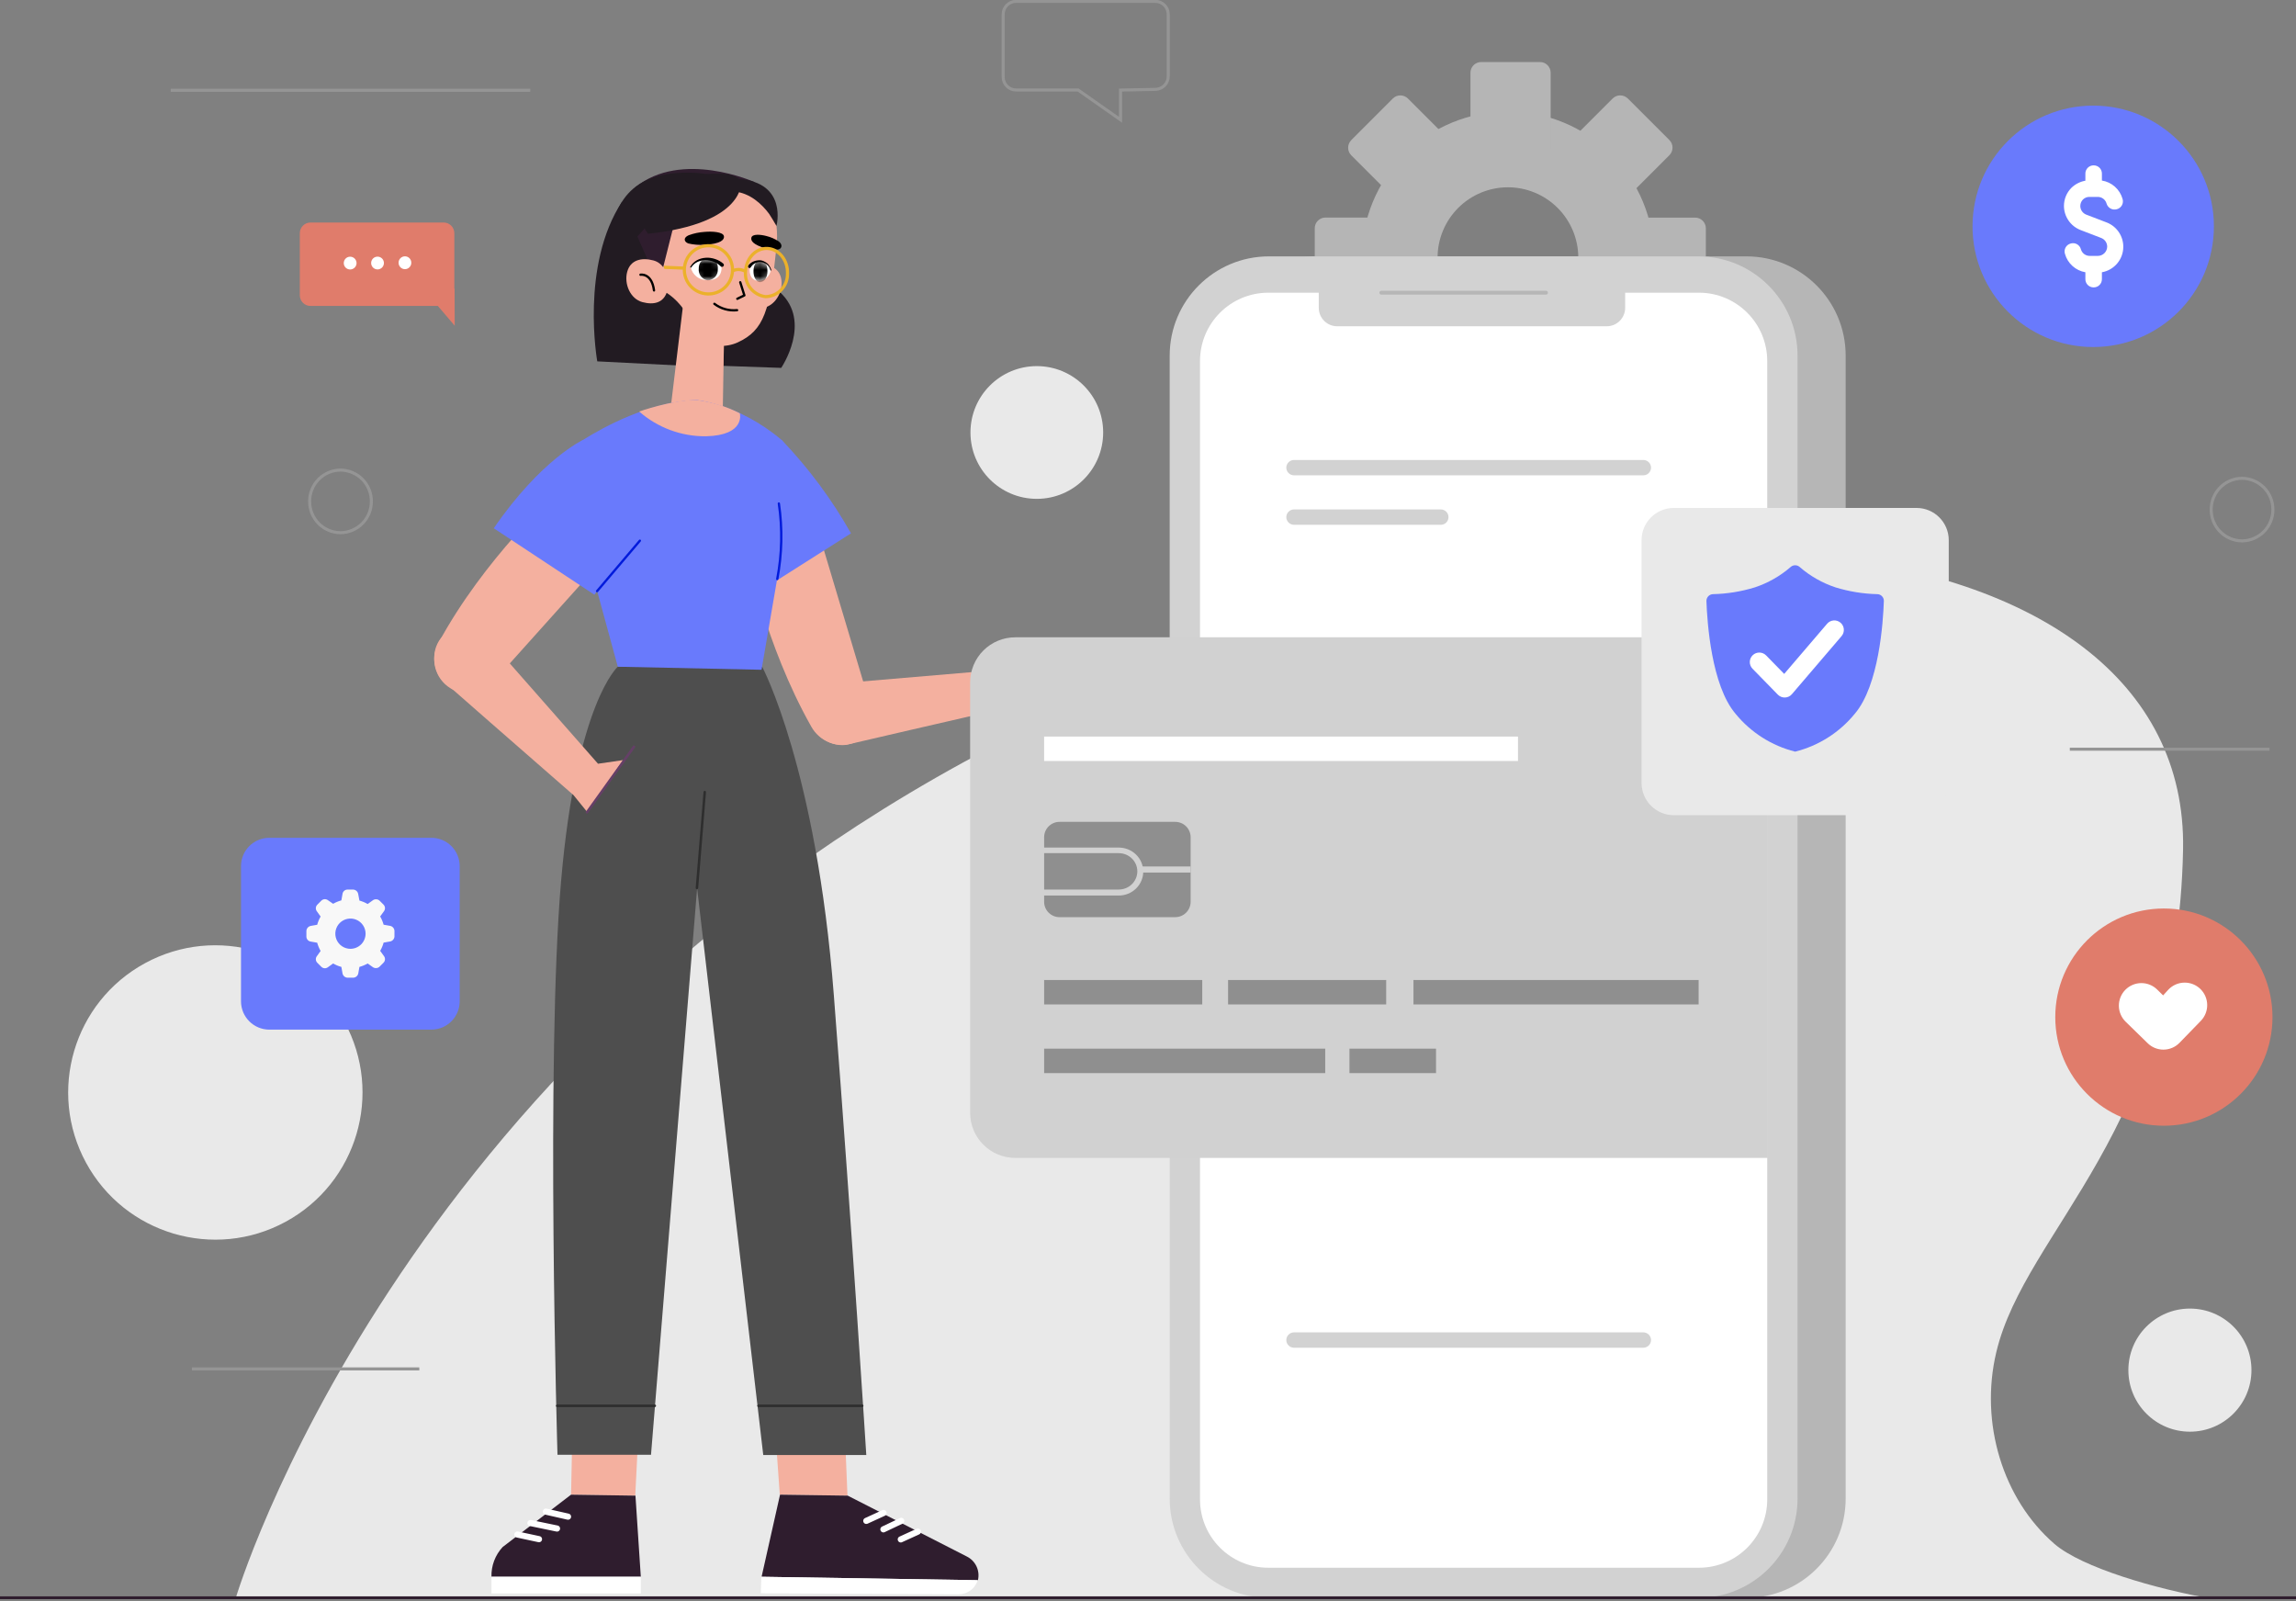 <svg xmlns="http://www.w3.org/2000/svg" width="370" height="258" viewBox="0 0 370 258" fill="none"><rect x="0" y="0" width="370" height="258" fill="#808080" stroke="none"/><g clip-path="url(#clip0_133_464)"><path d="M356.574 257.627H37.948C37.948 257.627 63.514 170.829 159.593 120.507C255.671 70.184 352.809 82.463 351.801 136.879C350.939 182.135 326.39 198.128 321.702 217.878C318.988 229.286 322.762 241.574 331.077 248.769C335.515 252.586 347.38 256.033 356.574 257.627Z" fill="#E9E9E9"></path><path d="M352.904 230.682C358.382 230.682 362.822 226.242 362.822 220.764C362.822 215.287 358.382 210.846 352.904 210.846C347.427 210.846 342.986 215.287 342.986 220.764C342.986 226.242 347.427 230.682 352.904 230.682Z" fill="#E9E9E9"></path><path d="M46.036 196.856C57.54 190.597 61.792 176.197 55.533 164.693C49.273 153.189 34.873 148.937 23.369 155.196C11.865 161.455 7.613 175.855 13.872 187.359C20.132 198.864 34.532 203.115 46.036 196.856Z" fill="#E9E9E9"></path><path d="M167.082 80.378C172.988 80.378 177.776 75.591 177.776 69.685C177.776 63.779 172.988 58.991 167.082 58.991C161.176 58.991 156.389 63.779 156.389 69.685C156.389 75.591 161.176 80.378 167.082 80.378Z" fill="#E9E9E9"></path><path d="M186.149 0.215H163.746C163.47 0.217 163.197 0.272 162.943 0.379C162.689 0.486 162.458 0.642 162.264 0.838C162.071 1.034 161.918 1.266 161.814 1.522C161.71 1.777 161.658 2.051 161.66 2.327V12.391C161.658 12.667 161.71 12.94 161.814 13.196C161.918 13.451 162.071 13.684 162.264 13.88C162.458 14.076 162.689 14.232 162.943 14.339C163.197 14.445 163.47 14.501 163.746 14.502H173.741L180.574 19.302V14.511L186.227 14.399C186.774 14.381 187.293 14.15 187.672 13.756C188.052 13.362 188.263 12.835 188.261 12.288V2.327C188.263 2.049 188.21 1.773 188.105 1.516C187.999 1.259 187.844 1.025 187.647 0.829C187.451 0.632 187.217 0.477 186.96 0.371C186.703 0.266 186.427 0.213 186.149 0.215Z" stroke="#959595" stroke-width="0.49" stroke-miterlimit="10"></path><path d="M366.277 82.11C366.284 83.437 365.765 84.713 364.833 85.658C363.901 86.603 362.632 87.14 361.305 87.151C360.648 87.147 359.997 87.013 359.392 86.757C358.786 86.501 358.237 86.129 357.775 85.66C357.313 85.192 356.948 84.638 356.701 84.029C356.454 83.42 356.329 82.768 356.333 82.11C356.329 81.453 356.454 80.801 356.701 80.192C356.948 79.583 357.313 79.028 357.775 78.56C358.237 78.092 358.786 77.719 359.392 77.464C359.997 77.208 360.648 77.074 361.305 77.069C362.632 77.081 363.901 77.618 364.833 78.562C365.765 79.507 366.284 80.783 366.277 82.11Z" stroke="#959595" stroke-width="0.49" stroke-miterlimit="10"></path><path d="M59.846 80.792C59.852 82.119 59.333 83.394 58.401 84.339C57.469 85.284 56.201 85.821 54.873 85.833C54.216 85.828 53.566 85.694 52.96 85.438C52.355 85.183 51.805 84.81 51.343 84.342C50.882 83.874 50.517 83.319 50.269 82.71C50.022 82.101 49.897 81.449 49.902 80.792C49.896 80.133 50.02 79.481 50.267 78.871C50.514 78.26 50.879 77.705 51.34 77.236C51.802 76.767 52.352 76.394 52.958 76.137C53.565 75.881 54.215 75.747 54.873 75.742C56.202 75.754 57.472 76.292 58.404 77.238C59.336 78.185 59.855 79.463 59.846 80.792Z" stroke="#959595" stroke-width="0.49" stroke-miterlimit="10"></path><path d="M27.514 14.545H85.454" stroke="#959595" stroke-width="0.49" stroke-miterlimit="10"></path><path d="M365.734 120.714H333.55" stroke="#959595" stroke-width="0.49" stroke-miterlimit="10"></path><path d="M67.573 220.566H30.926" stroke="#959595" stroke-width="0.49" stroke-miterlimit="10"></path><path d="M243.004 65.066C236.759 65.061 230.77 62.579 226.354 58.164C221.937 53.749 219.452 47.761 219.445 41.516C219.45 35.269 221.933 29.28 226.35 24.863C230.768 20.446 236.757 17.962 243.004 17.957C249.249 17.964 255.236 20.449 259.652 24.866C264.067 29.283 266.549 35.271 266.554 41.516C266.547 47.76 264.064 53.746 259.649 58.161C255.234 62.576 249.248 65.059 243.004 65.066ZM243.004 30.176C239.997 30.178 237.114 31.374 234.988 33.5C232.862 35.626 231.666 38.509 231.664 41.516C231.669 44.521 232.865 47.402 234.991 49.526C237.117 51.651 239.999 52.845 243.004 52.847C246.009 52.845 248.891 51.651 251.017 49.526C253.143 47.402 254.339 44.521 254.344 41.516C254.339 38.51 253.143 35.628 251.017 33.503C248.892 31.377 246.01 30.181 243.004 30.176Z" fill="#B5B5B5"></path><path d="M238.687 9.996H248.166C248.623 9.996 249.061 10.177 249.384 10.5C249.708 10.824 249.889 11.262 249.889 11.719V24.067H236.964V11.728C236.963 11.501 237.006 11.275 237.093 11.065C237.179 10.855 237.305 10.664 237.466 10.503C237.626 10.342 237.816 10.215 238.026 10.128C238.235 10.04 238.46 9.996 238.687 9.996Z" fill="#B5B5B5"></path><path d="M236.913 58.957H249.838V71.296C249.838 71.753 249.657 72.192 249.334 72.515C249.01 72.838 248.572 73.019 248.115 73.019H238.688C238.231 73.019 237.793 72.838 237.47 72.515C237.146 72.192 236.965 71.753 236.965 71.296V58.957H236.913Z" fill="#B5B5B5"></path><path d="M211.871 46.255V36.777C211.871 36.32 212.053 35.881 212.376 35.558C212.699 35.235 213.137 35.053 213.594 35.053H225.934V47.979H213.594C213.137 47.979 212.699 47.797 212.376 47.474C212.053 47.151 211.871 46.712 211.871 46.255Z" fill="#B5B5B5"></path><path d="M260.834 47.987V35.062H273.173C273.63 35.062 274.069 35.244 274.392 35.567C274.715 35.89 274.897 36.328 274.897 36.785V46.264C274.897 46.721 274.715 47.159 274.392 47.483C274.069 47.806 273.63 47.987 273.173 47.987H260.834Z" fill="#B5B5B5"></path><path d="M217.75 22.579L224.452 15.877C224.775 15.554 225.214 15.372 225.671 15.372C226.128 15.372 226.566 15.554 226.889 15.877L235.615 24.602L226.475 33.742L217.756 25.023C217.433 24.7 217.251 24.261 217.251 23.804C217.251 23.347 217.433 22.909 217.756 22.586L217.75 22.579Z" fill="#B5B5B5"></path><path d="M251.168 58.445L260.308 49.306L269.033 58.031C269.356 58.354 269.538 58.792 269.538 59.249C269.538 59.706 269.356 60.145 269.033 60.468L262.33 67.17C262.007 67.493 261.569 67.675 261.112 67.675C260.655 67.675 260.216 67.493 259.893 67.17L251.168 58.445Z" fill="#B5B5B5"></path><path d="M262.321 15.866L269.024 22.569C269.347 22.892 269.528 23.33 269.528 23.787C269.528 24.244 269.347 24.683 269.024 25.006L260.298 33.731L251.159 24.592L259.878 15.872C260.201 15.549 260.639 15.368 261.096 15.368C261.553 15.368 261.992 15.549 262.315 15.872L262.321 15.866Z" fill="#B5B5B5"></path><path d="M226.453 49.282L235.593 58.422L226.867 67.147C226.544 67.471 226.106 67.652 225.649 67.652C225.192 67.652 224.753 67.471 224.43 67.147L217.728 60.445C217.405 60.122 217.223 59.683 217.223 59.226C217.223 58.769 217.405 58.331 217.728 58.008L226.453 49.282Z" fill="#B5B5B5"></path><path d="M212.241 257.455H281.435C290.268 257.455 297.428 250.295 297.428 241.462V57.302C297.428 48.47 290.268 41.309 281.435 41.309H212.241C203.409 41.309 196.248 48.47 196.248 57.302L196.248 241.462C196.248 250.295 203.409 257.455 212.241 257.455Z" fill="#B6B6B6"></path><path d="M204.487 257.455H273.681C282.514 257.455 289.674 250.295 289.674 241.462V57.302C289.674 48.47 282.514 41.309 273.681 41.309H204.487C195.655 41.309 188.495 48.47 188.495 57.302L188.495 241.462C188.495 250.295 195.655 257.455 204.487 257.455Z" fill="#D2D2D2"></path><path d="M204.394 252.604H273.777C279.859 252.604 284.789 247.673 284.789 241.591V58.173C284.789 52.091 279.859 47.16 273.777 47.16H204.394C198.312 47.16 193.381 52.091 193.381 58.173L193.381 241.591C193.381 247.673 198.312 252.604 204.394 252.604Z" fill="white"></path><path d="M258.921 52.572L215.492 52.572C214.703 52.572 213.947 52.258 213.389 51.701C212.832 51.143 212.519 50.387 212.519 49.599V44.747L261.894 44.747V49.599C261.894 49.989 261.817 50.376 261.667 50.736C261.518 51.097 261.299 51.425 261.023 51.701C260.747 51.977 260.419 52.196 260.058 52.345C259.698 52.495 259.311 52.572 258.921 52.572Z" fill="#D2D2D2"></path><path d="M222.602 47.16H249.142" stroke="#B6B6B6" stroke-width="0.62" stroke-linecap="round" stroke-linejoin="round"></path><path d="M264.823 76.587H208.529C208.2 76.587 207.884 76.456 207.652 76.223C207.419 75.991 207.288 75.675 207.288 75.346C207.29 75.018 207.422 74.705 207.655 74.474C207.887 74.243 208.201 74.114 208.529 74.114H264.823C265.151 74.114 265.465 74.243 265.697 74.474C265.93 74.705 266.061 75.018 266.064 75.346C266.064 75.675 265.933 75.991 265.7 76.223C265.468 76.456 265.152 76.587 264.823 76.587Z" fill="#D2D2D2"></path><path d="M232.182 84.557H208.529C208.2 84.557 207.884 84.427 207.652 84.194C207.419 83.961 207.288 83.646 207.288 83.317C207.29 82.989 207.422 82.675 207.655 82.445C207.887 82.214 208.201 82.084 208.529 82.084H232.182C232.345 82.083 232.506 82.114 232.656 82.176C232.807 82.237 232.944 82.328 233.059 82.442C233.174 82.557 233.266 82.693 233.328 82.843C233.391 82.993 233.423 83.154 233.423 83.317C233.424 83.48 233.393 83.642 233.331 83.793C233.269 83.944 233.178 84.081 233.062 84.196C232.947 84.312 232.809 84.403 232.658 84.465C232.507 84.527 232.346 84.558 232.182 84.557Z" fill="#D2D2D2"></path><path d="M264.823 217.154H208.529C208.2 217.154 207.884 217.023 207.652 216.791C207.419 216.558 207.288 216.242 207.288 215.913C207.29 215.586 207.422 215.272 207.655 215.041C207.887 214.81 208.201 214.681 208.529 214.681H264.823C265.151 214.681 265.465 214.81 265.697 215.041C265.93 215.272 266.061 215.586 266.064 215.913C266.064 216.242 265.933 216.558 265.7 216.791C265.468 217.023 265.152 217.154 264.823 217.154Z" fill="#D2D2D2"></path><path d="M123.548 39.543C123.098 40.864 123.06 42.29 123.439 43.633C123.817 44.977 124.594 46.173 125.668 47.065C130.941 51.856 125.892 59.276 125.892 59.276L107.615 58.638L116.956 34.183L123.548 39.543Z" fill="#221B22"></path><path d="M121.577 29.332C121.577 29.332 109.867 24.067 102.361 30.194L113.718 35.993L121.577 29.332Z" fill="#2F1D2E"></path><path d="M98.216 40.37C97.888 47.617 106.747 53.692 110.753 53.873C112.465 53.973 114.179 53.732 115.797 53.166C117.414 52.599 118.904 51.717 120.179 50.572C121.453 49.426 122.489 48.038 123.224 46.49C123.959 44.942 124.38 43.263 124.463 41.551C124.542 39.828 124.28 38.106 123.693 36.484C123.105 34.862 122.204 33.372 121.04 32.099C119.877 30.825 118.474 29.794 116.911 29.063C115.348 28.333 113.657 27.918 111.934 27.841C101.284 27.384 98.543 33.123 98.216 40.37Z" fill="#221B22"></path><path d="M118.843 46.798C118.908 47.254 119.065 47.691 119.305 48.084C119.545 48.476 119.863 48.815 120.239 49.08C120.616 49.345 121.042 49.529 121.493 49.623C121.943 49.717 122.408 49.717 122.858 49.624C124.849 49.366 126.184 47.117 125.926 45.127C125.667 43.136 123.961 42.472 121.979 42.731C121.506 42.792 121.05 42.945 120.636 43.182C120.222 43.42 119.859 43.736 119.568 44.114C119.276 44.492 119.062 44.923 118.938 45.384C118.814 45.844 118.781 46.325 118.843 46.798Z" fill="#F4B09F"></path><path d="M116.595 58.957C116.595 58.957 111.58 57.345 108.745 50.529L116.698 52.977L116.595 58.957Z" fill="#925B3E"></path><path d="M118.232 29.013C118.232 29.013 126.186 29.625 125.126 39.853C124.066 50.081 123.144 53.209 118.861 55.182C115.01 56.906 109.839 54.545 107.306 50.064C106.276 48.086 105.688 45.907 105.583 43.679L105.083 40.973C105.083 40.973 102.36 27.505 118.232 29.013Z" fill="#F4B09F"></path><path d="M108.703 35.786L106.316 45.264L101.163 39.819L104.119 36.561L108.703 35.786Z" fill="#2F1D2E"></path><path d="M119.292 45.48L119.956 47.591L118.818 48.143" stroke="black" stroke-width="0.37" stroke-linecap="round" stroke-linejoin="round"></path><path d="M116.275 43.196C116.275 43.196 116.275 41.749 113.836 41.852C111.613 41.947 111.312 43.041 111.312 43.041C111.432 43.648 111.767 44.191 112.254 44.572C112.74 44.953 113.348 45.146 113.965 45.118C116.395 45.264 116.275 43.196 116.275 43.196Z" fill="white"></path><mask id="mask0_133_464" style="mask-type:luminance" maskUnits="userSpaceOnUse" x="111" y="41" width="6" height="5"><path d="M116.275 43.196C116.275 43.196 116.275 41.749 113.836 41.852C111.613 41.947 111.312 43.041 111.312 43.041C111.432 43.648 111.767 44.191 112.254 44.572C112.74 44.953 113.348 45.146 113.965 45.118C116.395 45.264 116.275 43.196 116.275 43.196Z" fill="white"></path></mask><g mask="url(#mask0_133_464)"><path d="M112.604 43.274C112.553 43.721 112.678 44.17 112.953 44.526C113.228 44.882 113.632 45.116 114.078 45.178C114.53 45.15 114.953 44.943 115.255 44.605C115.557 44.266 115.713 43.822 115.689 43.369C115.738 42.922 115.61 42.474 115.334 42.12C115.057 41.765 114.652 41.533 114.207 41.473C113.757 41.504 113.338 41.71 113.038 42.047C112.739 42.383 112.583 42.824 112.604 43.274Z" fill="black"></path></g><path d="M116.131 42.904C114.908 41.654 112.426 41.482 111.401 43.084C111.349 43.197 111.168 43.084 111.237 42.998C112.288 41.111 115.072 41.146 116.571 42.49C116.598 42.519 116.619 42.553 116.633 42.59C116.647 42.627 116.654 42.666 116.653 42.706C116.652 42.745 116.643 42.785 116.626 42.821C116.61 42.857 116.587 42.889 116.558 42.916C116.529 42.944 116.495 42.965 116.458 42.979C116.421 42.993 116.382 43 116.342 42.998C116.302 42.997 116.264 42.988 116.227 42.972C116.191 42.956 116.159 42.932 116.131 42.904Z" fill="black"></path><path d="M120.816 43.403C120.816 43.403 120.868 41.999 122.54 42.231C124.056 42.438 124.203 43.524 124.203 43.524C124.141 43.993 123.914 44.425 123.561 44.741C123.209 45.057 122.755 45.237 122.281 45.247C120.635 45.23 120.816 43.403 120.816 43.403Z" fill="white"></path><mask id="mask1_133_464" style="mask-type:luminance" maskUnits="userSpaceOnUse" x="120" y="42" width="5" height="4"><path d="M120.816 43.403C120.816 43.403 120.868 41.999 122.54 42.231C124.056 42.438 124.203 43.524 124.203 43.524C124.141 43.993 123.914 44.425 123.561 44.741C123.209 45.057 122.755 45.237 122.281 45.247C120.635 45.23 120.816 43.403 120.816 43.403Z" fill="white"></path></mask><g mask="url(#mask1_133_464)"><path d="M123.686 43.696C123.686 44.696 123.117 45.489 122.488 45.471C121.859 45.454 121.385 44.61 121.42 43.619C121.454 42.628 121.988 41.826 122.609 41.895C123.229 41.964 123.686 42.697 123.686 43.696Z" fill="black"></path></g><path d="M120.595 42.766C120.779 42.533 121.01 42.341 121.272 42.201C121.534 42.062 121.823 41.978 122.119 41.956C122.415 41.933 122.713 41.972 122.993 42.07C123.274 42.167 123.531 42.322 123.748 42.524C124.001 42.805 124.189 43.137 124.3 43.498C124.304 43.508 124.306 43.518 124.305 43.528C124.305 43.539 124.302 43.549 124.297 43.558C124.292 43.567 124.285 43.575 124.277 43.581C124.268 43.587 124.259 43.591 124.248 43.593C124.229 43.598 124.208 43.596 124.19 43.586C124.173 43.577 124.16 43.56 124.154 43.541C124.074 43.207 123.896 42.904 123.643 42.671C123.39 42.438 123.072 42.287 122.732 42.236C122.392 42.185 122.045 42.237 121.734 42.385C121.424 42.533 121.165 42.771 120.991 43.067C120.81 43.36 120.362 43.067 120.595 42.766Z" fill="black"></path><path d="M113.563 37.363C112.679 37.416 111.808 37.599 110.978 37.906C110.116 38.276 110.177 38.931 110.909 39.224C111.756 39.422 112.627 39.494 113.494 39.439C116.26 39.302 116.734 38.578 116.665 38.078C116.579 37.346 114.7 37.259 113.563 37.363Z" fill="black"></path><path d="M123.497 38.026C124.202 38.199 124.872 38.49 125.479 38.888C126.117 39.37 126.048 39.999 125.479 40.189C124.803 40.298 124.111 40.254 123.454 40.06C121.309 39.396 120.998 38.802 121.076 38.336C121.179 37.63 122.627 37.794 123.497 38.026Z" fill="black"></path><path d="M115.121 48.953C116.167 49.747 117.477 50.114 118.783 49.978" stroke="black" stroke-width="0.37" stroke-linecap="round" stroke-linejoin="round"></path><path d="M110.287 43.3C110.262 43.81 110.339 44.32 110.512 44.8C110.685 45.281 110.952 45.722 111.296 46.099C111.64 46.476 112.056 46.781 112.518 46.998C112.981 47.214 113.482 47.336 113.992 47.358C114.501 47.382 115.01 47.304 115.489 47.13C115.969 46.957 116.409 46.69 116.785 46.346C117.162 46.002 117.466 45.587 117.682 45.125C117.897 44.663 118.02 44.163 118.042 43.653C118.066 43.143 117.99 42.633 117.816 42.153C117.643 41.673 117.377 41.231 117.032 40.854C116.688 40.477 116.273 40.172 115.81 39.956C115.347 39.739 114.847 39.617 114.337 39.595C113.309 39.55 112.305 39.915 111.546 40.61C110.786 41.305 110.334 42.272 110.287 43.3Z" stroke="#EBB12B" stroke-width="0.51" stroke-miterlimit="10"></path><path d="M120.147 43.748C120.047 44.711 120.329 45.674 120.931 46.431C121.534 47.188 122.409 47.679 123.369 47.798C123.845 47.788 124.314 47.684 124.749 47.492C125.185 47.3 125.578 47.024 125.906 46.68C126.234 46.335 126.491 45.93 126.662 45.486C126.833 45.042 126.915 44.568 126.902 44.093C126.988 41.947 125.541 40.129 123.68 40.034C121.818 39.939 120.241 41.602 120.147 43.748Z" stroke="#EBB12B" stroke-width="0.51" stroke-miterlimit="10"></path><path d="M120.146 43.748C119.833 43.552 119.475 43.44 119.107 43.424C118.738 43.407 118.372 43.486 118.043 43.653" stroke="#EBB12B" stroke-width="0.51" stroke-miterlimit="10"></path><path d="M110.296 43.205L107.004 43.067" stroke="#EBB12B" stroke-width="0.51" stroke-miterlimit="10"></path><path d="M119.446 29.263C119.446 29.263 120.196 35.993 104.444 37.664C104.444 37.664 100.903 33.597 105.659 30.047C109.229 28.476 113.124 27.787 117.016 28.039C117.981 28.143 119.377 28.754 119.446 29.263Z" fill="#221B22"></path><path d="M119.009 28.823L119.207 28.944C118.881 28.894 118.549 28.917 118.233 29.013L118.182 30.84C120.887 31.047 122.818 32.942 123.946 34.459C124.326 35.053 124.722 35.691 125.127 36.406C125.127 36.406 127.005 29.409 119.009 28.823Z" fill="#221B22"></path><path d="M106.453 46.643C106.453 46.643 113.346 49.469 111.89 59.017L96.25 58.224C96.25 58.224 93.467 42.783 100.257 32.477L106.453 46.643Z" fill="#221B22"></path><path d="M107.548 46.816C107.022 48.754 105.454 49.194 103.515 48.677C101.576 48.16 100.551 45.756 101.068 43.817C101.585 41.878 103.368 41.447 105.307 41.964C107.246 42.481 108.065 44.92 107.548 46.816Z" fill="#F4B09F"></path><path d="M103.214 44.265C103.214 44.265 105.023 43.938 105.394 46.798" stroke="black" stroke-width="0.37" stroke-linecap="round" stroke-linejoin="round"></path><path d="M125.66 240.833L124.583 225.581L135.957 226.089L136.569 240.988L125.66 240.833Z" fill="#F4B09F"></path><path d="M136.612 240.988L155.802 250.794C156.488 251.134 157.039 251.696 157.365 252.39C157.69 253.083 157.771 253.866 157.594 254.611L122.73 254.06L125.703 240.833L136.612 240.988Z" fill="#2F1D2E"></path><path d="M122.686 254.06L122.6 256.722L154.482 256.886C155.171 256.888 155.843 256.668 156.397 256.258C156.951 255.848 157.358 255.271 157.558 254.611L122.686 254.06Z" fill="white"></path><path d="M142.386 243.78L139.603 245.055" stroke="white" stroke-width="0.99" stroke-linecap="round" stroke-linejoin="round"></path><path d="M145.23 245.055L142.36 246.417" stroke="white" stroke-width="0.99" stroke-linecap="round" stroke-linejoin="round"></path><path d="M147.919 246.779L145.161 248.037" stroke="white" stroke-width="0.99" stroke-linecap="round" stroke-linejoin="round"></path><path d="M122.824 107.427C122.824 107.427 131.545 123.799 134.371 160.334C137.413 199.627 139.602 234.439 139.602 234.439H122.997L108.176 107.427H122.824Z" fill="#4E4E4E"></path><path d="M122.229 226.512H138.946" stroke="#2E2E2E" stroke-width="0.4" stroke-linecap="round" stroke-linejoin="round"></path><path d="M92.029 240.833L92.34 225.331L103.136 225.831L102.37 240.988L92.029 240.833Z" fill="#F4B09F"></path><path d="M92.021 240.833L81 249.269C79.797 250.569 79.15 252.289 79.199 254.06H103.266L102.404 240.988L92.021 240.833Z" fill="#2F1D2E"></path><path d="M79.198 256.748H103.265V254.06H79.198V256.748Z" fill="white"></path><path d="M91.538 244.374L87.971 243.564" stroke="white" stroke-width="0.99" stroke-linecap="round" stroke-linejoin="round"></path><path d="M89.762 246.287L85.48 245.4" stroke="white" stroke-width="0.99" stroke-linecap="round" stroke-linejoin="round"></path><path d="M86.859 248.002L83.378 247.253" stroke="white" stroke-width="0.99" stroke-linecap="round" stroke-linejoin="round"></path><path d="M99.559 107.426C99.559 107.426 92.915 113.2 90.425 141.894C87.934 170.588 89.839 234.405 89.839 234.405H104.91L115.25 107.401L99.559 107.426Z" fill="#4E4E4E"></path><path d="M89.787 226.512H105.522" stroke="#2E2E2E" stroke-width="0.4" stroke-linecap="round" stroke-linejoin="round"></path><path d="M112.312 143.075L113.571 127.625" stroke="#2E2E2E" stroke-width="0.4" stroke-linecap="round" stroke-linejoin="round"></path><path d="M110.21 48.056L107.909 67.126L116.448 67.712L116.733 50.934L110.21 48.056Z" fill="#F4B09F"></path><path d="M136.336 120.024C136.336 120.024 154.827 115.716 164.771 113.493L165.538 107.539L135.103 110.124C133.826 110.184 132.622 110.739 131.746 111.672C130.871 112.605 130.394 113.842 130.416 115.121C130.476 118.077 133.432 120.386 136.336 120.024Z" fill="#F4B09F"></path><path d="M120.386 89.038C120.386 89.038 123.221 103.773 130.726 117.06C131.378 118.244 132.428 119.158 133.691 119.639C134.953 120.12 136.345 120.138 137.619 119.689C138.698 119.259 139.578 118.443 140.086 117.399C140.595 116.355 140.695 115.159 140.368 114.045L130.838 82.162L120.386 89.038Z" fill="#F4B09F"></path><path d="M125.936 70.857C130.287 75.394 134.051 80.46 137.138 85.936L124.152 94.183L125.936 70.857Z" fill="#697AFC"></path><path d="M93.985 70.865C97.363 68.745 104.515 64.833 112.081 64.437C112.081 64.437 118.974 64.989 125.919 70.857C127.276 72.373 128.065 74.313 128.151 76.346L122.722 107.918L99.56 107.427L91.297 77.173C91.15 75.682 92.727 71.632 93.985 70.865Z" fill="#697AFC"></path><path d="M103.005 66.307C103.005 66.307 108.175 64.48 112.061 64.437C114.558 64.72 116.984 65.449 119.222 66.591C119.222 66.591 120.213 70.15 113.741 70.296C109.794 70.33 105.973 68.91 103.005 66.307Z" fill="#F4B09F"></path><path d="M125.255 93.295C126.024 89.283 126.111 85.169 125.513 81.128" stroke="#001ADB" stroke-width="0.37" stroke-linecap="round" stroke-linejoin="round"></path><path d="M89.599 79.499C89.599 79.499 78 89.977 70.641 103.627C69.978 104.845 69.803 106.27 70.152 107.612C70.501 108.955 71.348 110.115 72.52 110.856C73.576 111.521 74.828 111.804 76.067 111.657C77.306 111.509 78.457 110.941 79.327 110.046L97.552 89.728L89.599 79.499Z" fill="#F4B09F"></path><path d="M93.984 70.865C93.984 70.865 87.229 73.967 79.568 85.118L95.785 95.828L99.447 90.805L93.984 70.865Z" fill="#697AFC"></path><path d="M96.224 95.242L103.117 87.117" stroke="#001ADB" stroke-width="0.37" stroke-linecap="round" stroke-linejoin="round"></path><path d="M100.42 122.472L96.37 123.058L78.619 102.877C77.813 101.883 76.65 101.242 75.378 101.093C74.107 100.943 72.827 101.296 71.812 102.076C69.494 103.851 69.382 107.608 71.398 109.727C71.398 109.727 84.504 121.231 92.432 128.124L94.638 130.847L100.42 122.472Z" fill="#F4B09F"></path><path d="M94.596 130.873L102.161 120.326" stroke="#653F67" stroke-width="0.4" stroke-linecap="round" stroke-linejoin="round"></path><path d="M163.609 102.687H284.882V186.573H163.609C161.68 186.573 159.83 185.806 158.466 184.442C157.102 183.079 156.336 181.229 156.336 179.3V109.96C156.336 108.031 157.102 106.181 158.466 104.817C159.83 103.453 161.68 102.687 163.609 102.687Z" fill="#D1D1D1"></path><path d="M244.623 118.68H168.261V122.618H244.623V118.68Z" fill="white"></path><path d="M193.741 157.904H168.261V161.842H193.741V157.904Z" fill="#8F8F8F"></path><path d="M223.383 157.904H197.903V161.842H223.383V157.904Z" fill="#8F8F8F"></path><path d="M273.733 157.904H227.779V161.842H273.733V157.904Z" fill="#8F8F8F"></path><path d="M213.56 168.968H168.261V172.906H213.56V168.968Z" fill="#8F8F8F"></path><path d="M231.416 168.968H217.465V172.906H231.416V168.968Z" fill="#8F8F8F"></path><path d="M189.389 132.424H170.742C169.372 132.424 168.261 133.535 168.261 134.906V145.298C168.261 146.668 169.372 147.779 170.742 147.779H189.389C190.76 147.779 191.871 146.668 191.871 145.298V134.906C191.871 133.535 190.76 132.424 189.389 132.424Z" fill="#8F8F8F"></path><path d="M180.287 144.295H166.197V136.565H180.287C181.333 136.565 182.335 136.972 183.075 137.696C183.815 138.419 184.232 139.401 184.234 140.426C184.234 141.452 183.818 142.436 183.078 143.162C182.338 143.888 181.334 144.295 180.287 144.295ZM167.151 143.328H180.287C181.081 143.328 181.843 143.019 182.404 142.468C182.966 141.918 183.281 141.172 183.281 140.393C183.279 139.616 182.962 138.872 182.401 138.324C181.84 137.775 181.08 137.467 180.287 137.467H167.151V143.328Z" fill="#D1D1D1"></path><path d="M191.874 139.611H183.693V140.593H191.874V139.611Z" fill="#D1D1D1"></path><path d="M370 257.455H0" stroke="#2F1D2E" stroke-width="0.49" stroke-miterlimit="10"></path><path d="M73.26 49.297H50.037C49.58 49.297 49.142 49.116 48.819 48.792C48.495 48.469 48.314 48.031 48.314 47.574V37.578C48.314 37.121 48.495 36.683 48.819 36.36C49.142 36.036 49.58 35.855 50.037 35.855H71.493C71.95 35.855 72.389 36.036 72.712 36.36C73.035 36.683 73.217 37.121 73.217 37.578V49.297H73.26Z" fill="#E07C6B"></path><path d="M73.259 46.505L73.276 52.477L68.184 46.514L73.259 46.505Z" fill="#E07C6B"></path><path d="M57.458 42.386C57.458 42.659 57.35 42.921 57.158 43.114C56.966 43.308 56.705 43.418 56.432 43.42C56.297 43.421 56.163 43.396 56.038 43.345C55.912 43.294 55.798 43.218 55.702 43.123C55.606 43.028 55.529 42.914 55.477 42.789C55.425 42.664 55.398 42.53 55.398 42.395C55.397 42.26 55.423 42.125 55.474 42C55.525 41.874 55.6 41.76 55.696 41.664C55.791 41.568 55.904 41.492 56.029 41.44C56.154 41.388 56.288 41.361 56.424 41.361C56.697 41.361 56.958 41.469 57.152 41.661C57.346 41.853 57.456 42.114 57.458 42.386Z" fill="white"></path><path d="M61.869 42.378C61.869 42.651 61.761 42.912 61.569 43.106C61.377 43.3 61.116 43.41 60.844 43.412C60.569 43.412 60.306 43.303 60.112 43.109C59.919 42.915 59.81 42.652 59.81 42.378C59.81 42.243 59.836 42.11 59.888 41.985C59.939 41.861 60.015 41.748 60.11 41.653C60.205 41.557 60.318 41.482 60.443 41.43C60.567 41.379 60.7 41.352 60.835 41.352C60.97 41.351 61.105 41.377 61.23 41.428C61.355 41.479 61.469 41.554 61.566 41.65C61.662 41.745 61.738 41.858 61.79 41.983C61.842 42.108 61.869 42.242 61.869 42.378Z" fill="white"></path><path d="M66.281 42.335C66.282 42.47 66.257 42.604 66.206 42.73C66.155 42.855 66.079 42.969 65.984 43.065C65.889 43.161 65.775 43.238 65.65 43.29C65.525 43.342 65.391 43.369 65.256 43.369C65.121 43.369 64.987 43.342 64.862 43.29C64.737 43.238 64.623 43.161 64.528 43.065C64.432 42.969 64.357 42.855 64.306 42.73C64.255 42.604 64.229 42.47 64.231 42.335C64.229 42.199 64.255 42.065 64.306 41.94C64.357 41.814 64.432 41.7 64.528 41.604C64.623 41.508 64.737 41.431 64.862 41.379C64.987 41.327 65.121 41.3 65.256 41.3C65.391 41.3 65.525 41.327 65.65 41.379C65.775 41.431 65.889 41.508 65.984 41.604C66.079 41.7 66.155 41.814 66.206 41.94C66.257 42.065 66.282 42.199 66.281 42.335Z" fill="white"></path><path d="M337.321 55.915C348.062 55.915 356.77 47.207 356.77 36.466C356.77 25.725 348.062 17.018 337.321 17.018C326.58 17.018 317.873 25.725 317.873 36.466C317.873 47.207 326.58 55.915 337.321 55.915Z" fill="#697AFC"></path><path d="M339.54 35.863L336.214 34.588C335.929 34.481 335.684 34.291 335.51 34.041C335.336 33.792 335.242 33.496 335.24 33.192C335.24 32.803 335.392 32.429 335.663 32.149C335.804 32.009 335.972 31.899 336.157 31.827C336.343 31.754 336.541 31.72 336.74 31.727H338.041C338.364 31.723 338.679 31.825 338.938 32.018C339.196 32.212 339.384 32.485 339.471 32.796C339.52 32.965 339.601 33.124 339.711 33.261C339.821 33.399 339.958 33.514 340.112 33.599C340.267 33.684 340.437 33.737 340.612 33.756C340.788 33.775 340.965 33.759 341.134 33.709C341.306 33.664 341.466 33.584 341.606 33.475C341.746 33.365 341.862 33.229 341.947 33.073C342.033 32.918 342.086 32.746 342.103 32.57C342.12 32.393 342.101 32.215 342.048 32.046C341.833 31.287 341.406 30.605 340.817 30.082C340.227 29.558 339.5 29.214 338.722 29.09V27.979C338.724 27.803 338.691 27.628 338.625 27.465C338.558 27.302 338.46 27.154 338.336 27.029C338.211 26.905 338.063 26.806 337.9 26.74C337.737 26.674 337.562 26.641 337.386 26.643C337.211 26.642 337.037 26.676 336.875 26.743C336.713 26.809 336.566 26.908 336.442 27.032C336.318 27.157 336.221 27.305 336.155 27.467C336.089 27.63 336.057 27.803 336.059 27.979V29.116C335.212 29.265 334.428 29.664 333.81 30.262C333.036 31.041 332.602 32.094 332.604 33.192C332.61 34.03 332.869 34.847 333.345 35.537C333.821 36.227 334.494 36.758 335.275 37.061L338.592 38.336C338.878 38.443 339.125 38.633 339.3 38.882C339.475 39.131 339.571 39.428 339.575 39.732C339.57 40.129 339.411 40.507 339.131 40.788C338.85 41.068 338.472 41.227 338.075 41.232H336.774C336.449 41.237 336.131 41.135 335.87 40.94C335.609 40.745 335.421 40.468 335.335 40.154C335.29 39.984 335.21 39.824 335.101 39.685C334.993 39.546 334.857 39.431 334.703 39.345C334.548 39.26 334.378 39.207 334.202 39.189C334.027 39.171 333.849 39.189 333.681 39.241C333.509 39.286 333.349 39.366 333.209 39.475C333.069 39.585 332.953 39.721 332.868 39.877C332.782 40.032 332.729 40.204 332.712 40.38C332.695 40.557 332.713 40.735 332.767 40.904C332.979 41.659 333.401 42.338 333.984 42.863C334.567 43.388 335.286 43.736 336.059 43.868V44.971C336.057 45.147 336.089 45.321 336.155 45.483C336.221 45.646 336.318 45.793 336.442 45.918C336.566 46.042 336.713 46.141 336.875 46.207C337.037 46.274 337.211 46.308 337.386 46.307C337.562 46.309 337.737 46.276 337.9 46.21C338.063 46.144 338.211 46.045 338.336 45.921C338.46 45.796 338.558 45.648 338.625 45.485C338.691 45.322 338.724 45.147 338.722 44.971V43.868C339.686 43.698 340.56 43.194 341.191 42.444C341.821 41.694 342.167 40.746 342.168 39.767C342.172 38.928 341.923 38.107 341.454 37.411C340.986 36.715 340.319 36.176 339.54 35.863Z" fill="white"></path><path d="M308.845 81.843H269.733C266.863 81.843 264.537 84.169 264.537 87.039V126.151C264.537 129.021 266.863 131.347 269.733 131.347H308.845C311.715 131.347 314.041 129.021 314.041 126.151V87.039C314.041 84.169 311.715 81.843 308.845 81.843Z" fill="#E9E9E9"></path><path d="M295.783 94.639C293.667 93.94 291.71 92.827 290.027 91.365C289.826 91.181 289.563 91.08 289.29 91.08C289.018 91.08 288.755 91.181 288.554 91.365C286.87 92.825 284.913 93.938 282.798 94.639C280.61 95.313 278.339 95.682 276.051 95.734C275.907 95.737 275.766 95.769 275.635 95.827C275.504 95.885 275.386 95.969 275.287 96.073C275.189 96.177 275.112 96.299 275.061 96.434C275.01 96.568 274.986 96.71 274.991 96.854C275.111 100.24 275.783 110.425 279.678 115.001C282.14 118.018 285.51 120.161 289.286 121.11C293.066 120.162 296.439 118.02 298.903 115.001C302.797 110.425 303.47 100.24 303.582 96.854C303.587 96.711 303.565 96.568 303.515 96.434C303.465 96.3 303.389 96.177 303.291 96.073C303.193 95.969 303.075 95.885 302.945 95.827C302.814 95.769 302.673 95.737 302.53 95.734C300.242 95.682 297.971 95.314 295.783 94.639Z" fill="#697AFC"></path><path fill-rule="evenodd" clip-rule="evenodd" d="M296.6 100.333C297.243 100.883 297.319 101.851 296.768 102.495L288.763 111.853C288.483 112.18 288.079 112.374 287.649 112.388C287.219 112.402 286.802 112.235 286.502 111.928L282.417 107.748C281.825 107.143 281.836 106.172 282.442 105.58C283.048 104.988 284.018 105 284.61 105.605L287.523 108.585L294.438 100.501C294.988 99.858 295.956 99.783 296.6 100.333Z" fill="white"></path><path d="M348.708 181.385C358.373 181.385 366.209 173.55 366.209 163.884C366.209 154.219 358.373 146.383 348.708 146.383C339.042 146.383 331.207 154.219 331.207 163.884C331.207 173.55 339.042 181.385 348.708 181.385Z" fill="#E07C6B"></path><path d="M354.619 159.377C354.278 159.039 353.872 158.771 353.426 158.59C352.98 158.41 352.503 158.319 352.022 158.325C351.54 158.331 351.065 158.432 350.623 158.623C350.182 158.814 349.783 159.091 349.449 159.438L348.587 160.386L347.631 159.446C347.291 159.112 346.889 158.848 346.448 158.669C346.006 158.49 345.534 158.399 345.057 158.403C344.581 158.407 344.11 158.504 343.671 158.69C343.232 158.875 342.834 159.146 342.5 159.485C342.165 159.825 341.901 160.227 341.722 160.668C341.543 161.11 341.453 161.582 341.456 162.059C341.46 162.535 341.557 163.006 341.743 163.445C341.929 163.884 342.199 164.282 342.538 164.617L346.071 168.063C346.412 168.404 346.816 168.673 347.262 168.855C347.708 169.037 348.186 169.129 348.667 169.124C349.149 169.119 349.624 169.018 350.066 168.827C350.508 168.636 350.908 168.359 351.241 168.012L354.688 164.461C355.343 163.773 355.703 162.856 355.69 161.905C355.677 160.955 355.293 160.048 354.619 159.377Z" fill="white"></path><path d="M69.513 134.992H43.404C40.882 134.992 38.837 137.037 38.837 139.559V161.334C38.837 163.856 40.882 165.901 43.404 165.901H69.513C72.035 165.901 74.08 163.856 74.08 161.334V139.559C74.08 137.037 72.035 134.992 69.513 134.992Z" fill="#697AFC"></path><path d="M62.886 149.184L61.818 148.994C61.692 148.53 61.507 148.084 61.266 147.667L61.887 146.806C62 146.649 62.054 146.457 62.038 146.264C62.022 146.071 61.938 145.89 61.801 145.754L61.163 145.117C61.021 144.989 60.841 144.912 60.651 144.898C60.46 144.884 60.271 144.934 60.112 145.039L59.25 145.66C58.833 145.42 58.387 145.234 57.923 145.108L57.716 144.014C57.677 143.829 57.578 143.662 57.435 143.54C57.291 143.417 57.112 143.344 56.923 143.333H56.001C55.809 143.333 55.622 143.401 55.475 143.526C55.328 143.65 55.231 143.823 55.2 144.014L55.011 145.074C54.546 145.2 54.1 145.385 53.683 145.625L52.822 145.031C52.665 144.92 52.474 144.869 52.283 144.887C52.092 144.904 51.914 144.989 51.779 145.125L51.142 145.763C51.003 145.898 50.917 146.078 50.899 146.271C50.882 146.464 50.934 146.657 51.047 146.814L51.667 147.676C51.429 148.093 51.243 148.539 51.116 149.003L50.056 149.192C49.868 149.233 49.7 149.334 49.576 149.481C49.453 149.627 49.382 149.811 49.375 150.002V150.907C49.375 151.1 49.443 151.287 49.568 151.433C49.693 151.58 49.865 151.678 50.056 151.709L51.116 151.898C51.242 152.362 51.427 152.808 51.667 153.225L51.047 154.087C50.934 154.244 50.882 154.437 50.899 154.63C50.917 154.823 51.003 155.003 51.142 155.138L51.779 155.776C51.915 155.911 52.094 155.994 52.285 156.01C52.475 156.026 52.666 155.973 52.822 155.862L53.683 155.242C54.099 155.484 54.546 155.669 55.011 155.793L55.2 156.862C55.242 157.047 55.344 157.214 55.49 157.336C55.637 157.457 55.82 157.527 56.01 157.534H56.923C57.114 157.527 57.296 157.457 57.443 157.336C57.59 157.214 57.692 157.047 57.733 156.862L57.923 155.793C58.387 155.667 58.833 155.482 59.25 155.242L60.112 155.853C60.273 155.956 60.463 156.003 60.653 155.986C60.844 155.969 61.023 155.889 61.163 155.759L61.801 155.121C61.938 154.985 62.022 154.804 62.038 154.611C62.054 154.418 62 154.226 61.887 154.07L61.266 153.208C61.508 152.792 61.694 152.346 61.818 151.881L62.886 151.691C63.074 151.651 63.242 151.55 63.365 151.403C63.489 151.256 63.56 151.073 63.567 150.881V149.985C63.558 149.795 63.486 149.614 63.363 149.469C63.24 149.324 63.072 149.224 62.886 149.184ZM56.475 152.881C55.993 152.881 55.522 152.737 55.12 152.47C54.719 152.202 54.407 151.821 54.222 151.375C54.038 150.93 53.989 150.439 54.084 149.966C54.178 149.493 54.41 149.059 54.751 148.718C55.092 148.377 55.526 148.144 55.999 148.05C56.473 147.956 56.963 148.004 57.408 148.189C57.854 148.374 58.235 148.686 58.503 149.087C58.771 149.488 58.914 149.96 58.914 150.442C58.912 151.088 58.654 151.707 58.197 152.164C57.74 152.621 57.121 152.878 56.475 152.881Z" fill="#F8F8F8"></path></g><defs><clipPath id="clip0_133_464"><rect width="370" height="257.67" fill="white"></rect></clipPath></defs></svg>